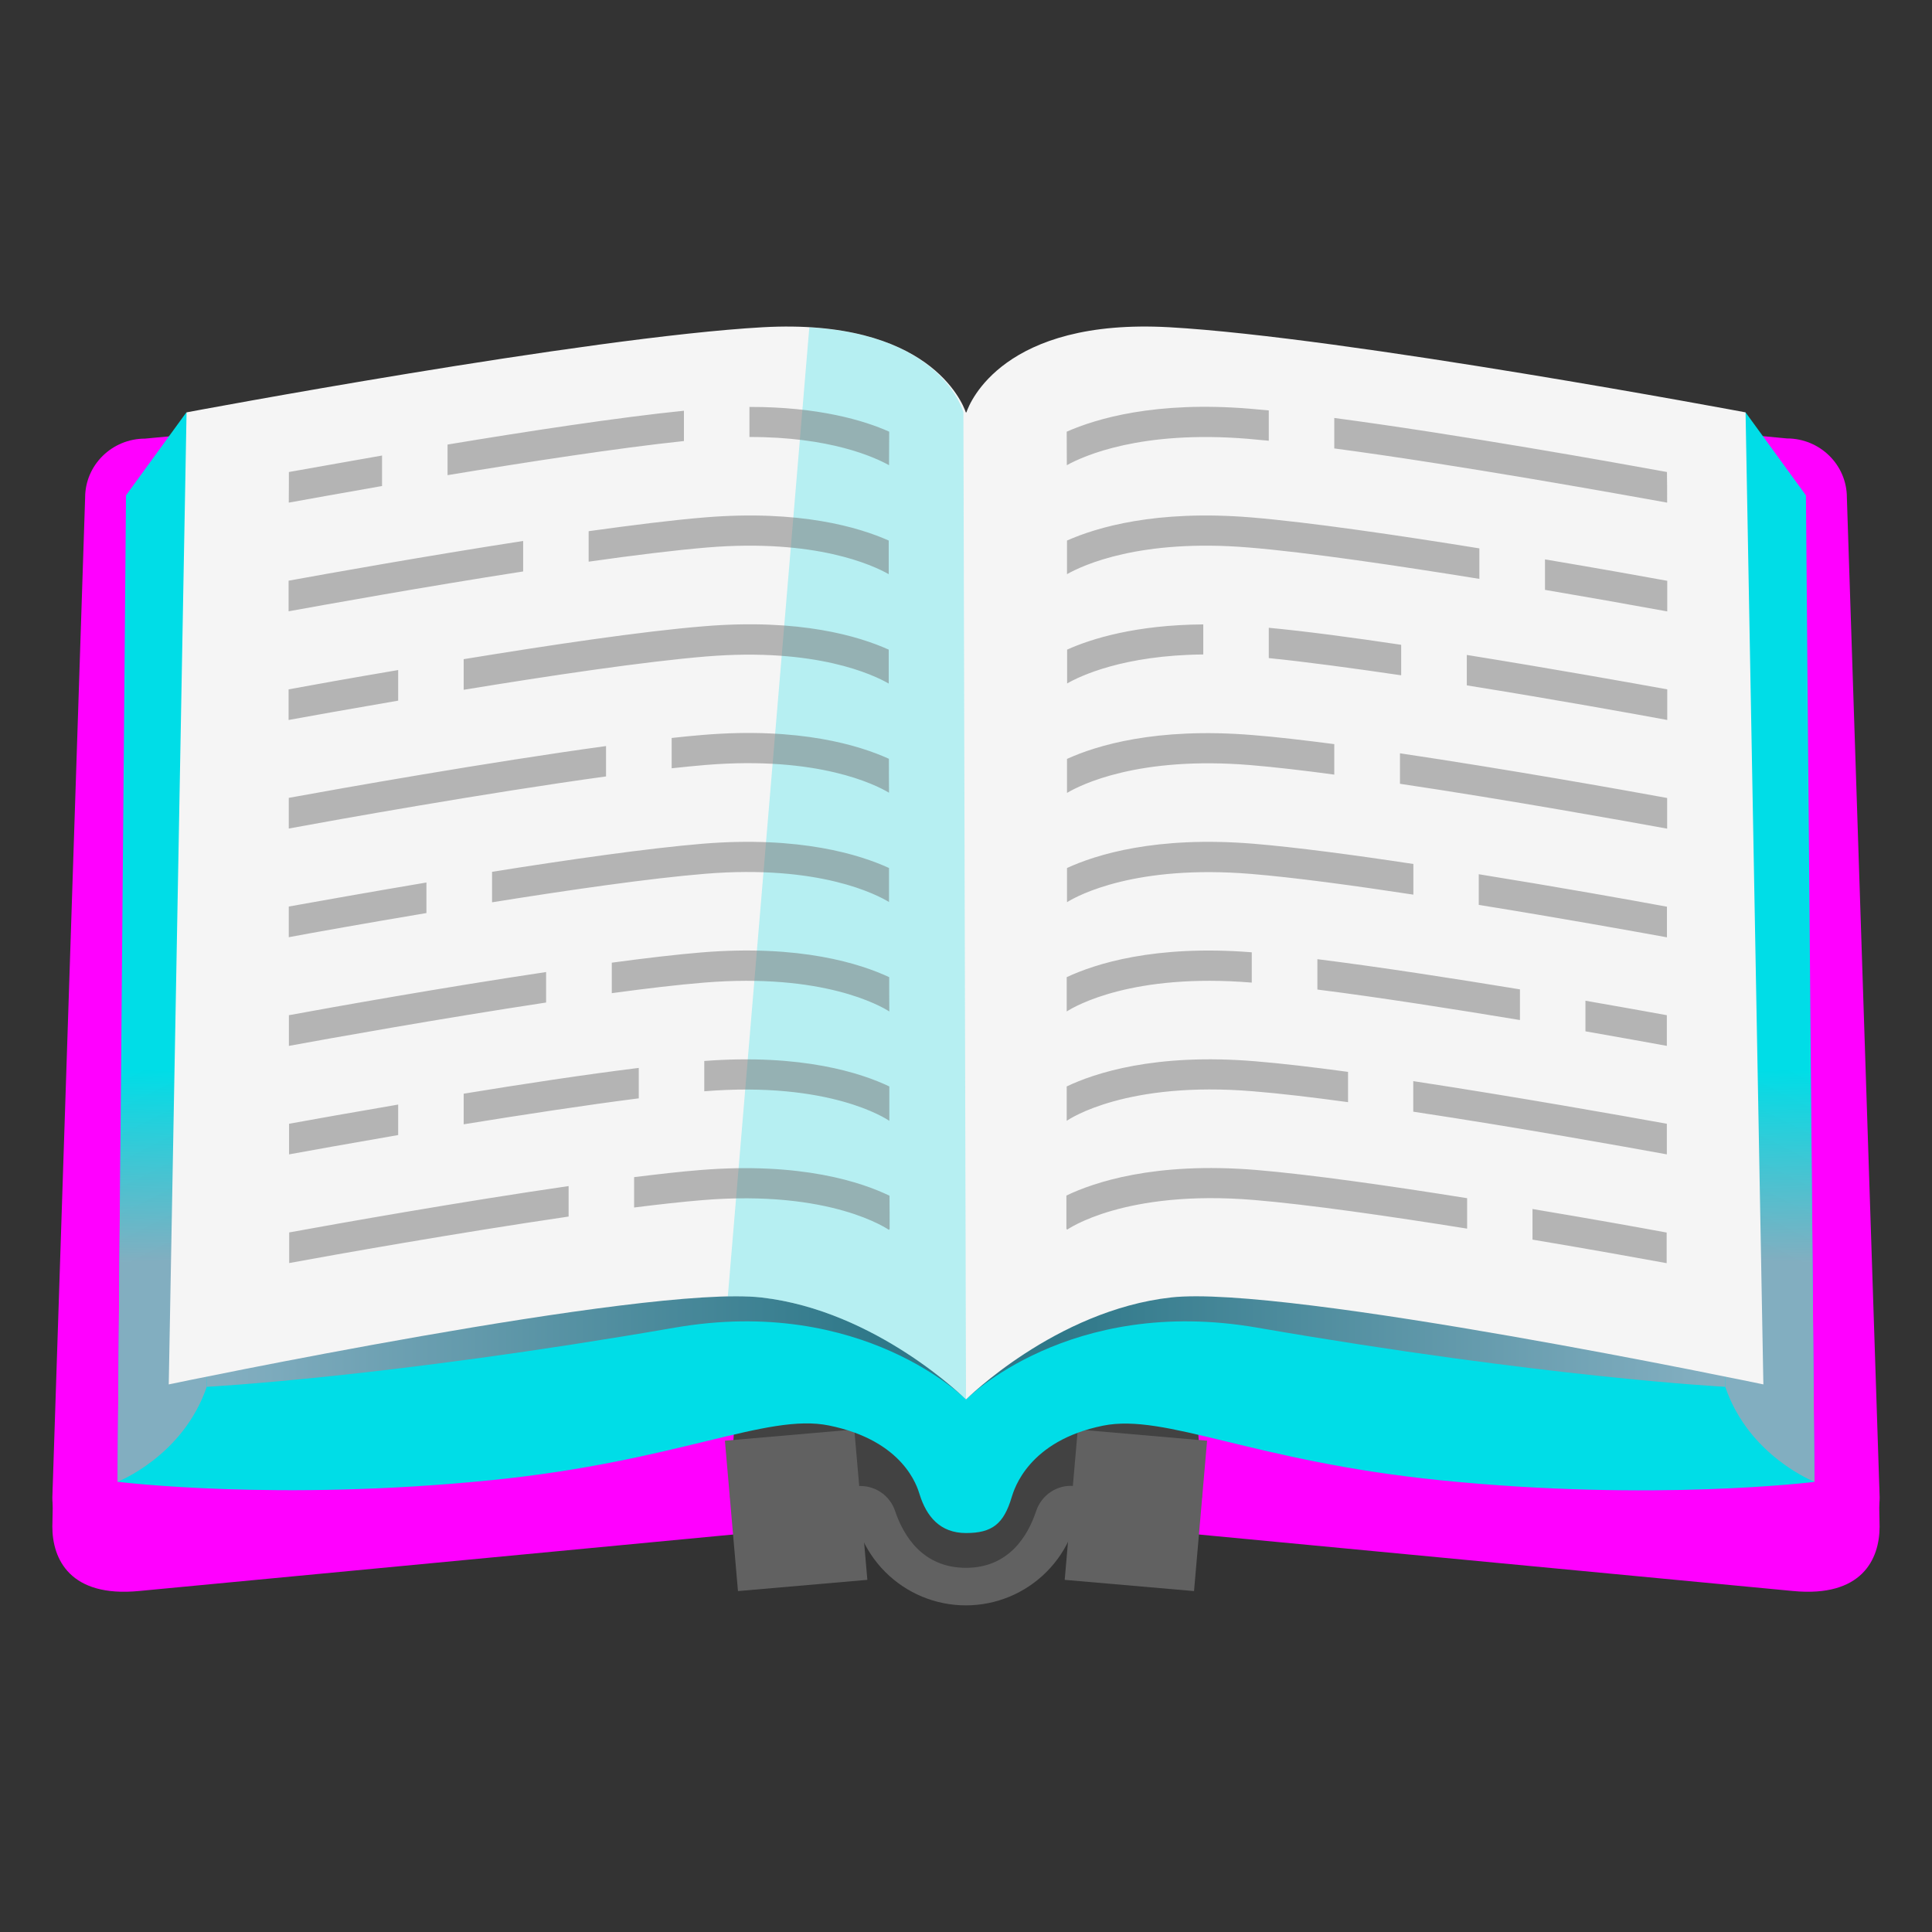 <?xml version="1.0" encoding="UTF-8"?> <svg xmlns="http://www.w3.org/2000/svg" width="32" height="32" viewBox="0 0 32 32" fill="none"><rect x="0" y="0" width="32" height="32" fill="#333333" stroke="none"/> <path d="M17.56 25.198L29.697 26.352C30.84 26.462 31.132 25.825 31.132 25.285L31.12 24.63L16.192 22.525C16.192 23.273 16.8 25.198 17.56 25.198Z" fill="#FF00FF"></path> <path d="M18.003 24.628L19.913 24.795L30.14 25.782C30.69 25.782 31.133 25.345 31.133 24.805L30.59 8.24C30.59 7.7 30.145 7.262 29.598 7.262L18.003 6.167C17.242 6.167 16.625 6.775 16.625 7.522V23.273C16.625 24.02 17.24 24.628 18.003 24.628Z" fill="#FF00FF"></path> <path d="M14.44 25.198L2.302 26.352C1.16 26.462 0.867 25.825 0.867 25.285L0.88 24.63L15.807 22.523C15.807 23.273 15.2 25.198 14.44 25.198Z" fill="#FF00FF"></path> <path d="M13.997 24.628L12.102 24.795L1.86 25.785C1.31 25.785 0.867 25.348 0.867 24.808L1.41 8.242C1.41 7.702 1.855 7.265 2.402 7.265L13.997 6.17C14.757 6.17 15.375 6.777 15.375 7.525V23.275C15.375 24.02 14.76 24.628 13.997 24.628Z" fill="#FF00FF"></path> <path d="M19.688 20.92H12.318L12.093 24.802L14.393 25.017C14.393 25.017 14.885 26.247 16 26.247C17.115 26.247 17.608 25.017 17.608 25.017L19.908 24.802L19.688 20.92Z" fill="#424242"></path> <path d="M19.885 25.108L17.743 24.922M12.115 25.108L14.258 24.922" stroke="#616161" stroke-width="2.5" stroke-miterlimit="10"></path> <path d="M29.912 8.205L28.912 6.83L16 21.505L3.087 6.83L2.087 8.205L1.947 24.543C1.947 24.543 4.602 24.875 8.15 24.515C11.24 24.203 12.695 23.402 13.727 23.61C14.967 23.86 15.192 24.622 15.232 24.753C15.345 25.113 15.567 25.392 16 25.392C16.432 25.392 16.625 25.242 16.757 24.797C16.797 24.668 17.032 23.863 18.272 23.613C19.305 23.405 20.76 24.205 23.85 24.517C27.397 24.878 30.052 24.545 30.052 24.545L29.912 8.205Z" fill="#00DDE7"></path> <path d="M28.575 22.968L28.615 16.37H29.983L30.053 24.543C30.053 24.543 28.965 24.12 28.575 22.968Z" fill="url(#paint0_linear_59_761)"></path> <path d="M28.638 19.122L28.575 22.97C28.575 22.97 25.585 22.815 20.823 21.99C17.708 21.45 16 23.18 16 23.18L15.973 19.122H28.638Z" fill="url(#paint1_linear_59_761)"></path> <path d="M3.362 19.122L3.425 22.97C3.425 22.97 6.415 22.815 11.177 21.99C14.292 21.45 16 23.18 16 23.18L15.972 19.122H3.362Z" fill="url(#paint2_linear_59_761)"></path> <path d="M3.425 22.968L3.385 16.37H2.015L1.947 24.543C1.947 24.543 3.032 24.12 3.425 22.968Z" fill="url(#paint3_linear_59_761)"></path> <path d="M28.912 6.83C28.912 6.83 22.277 5.583 19.365 5.42C16.625 5.268 16.062 6.663 16.007 6.83H15.997C15.94 6.663 15.377 5.27 12.637 5.42C9.725 5.583 3.09 6.83 3.09 6.83L2.795 22.93C2.795 22.93 10.695 21.275 12.607 21.49C14.52 21.705 16 23.18 16 23.18C16 23.18 17.482 21.705 19.395 21.49C21.307 21.275 29.207 22.93 29.207 22.93L28.912 6.83Z" fill="#F5F5F5"></path> <path opacity="0.26" d="M13.405 5.422L12.055 21.473C12.267 21.468 12.455 21.473 12.605 21.49C14.515 21.703 16 23.18 16 23.18L15.957 6.83C15.957 6.83 15.632 5.55 13.405 5.422Z" fill="#00DDE7"></path> <path opacity="0.5" d="M6.328 7.545C5.653 7.663 5.1 7.763 4.785 7.818C4.785 7.973 4.785 8.143 4.783 8.325C5.06 8.275 5.625 8.173 6.328 8.05V7.545ZM12.413 6.74V7.238C13.745 7.235 14.483 7.57 14.725 7.705C14.725 7.498 14.728 7.313 14.728 7.15C14.315 6.965 13.56 6.738 12.413 6.74ZM11.328 6.803C10.245 6.913 8.738 7.143 7.413 7.363V7.87C8.728 7.653 10.238 7.42 11.328 7.305V6.803ZM8.665 8.96C7.05 9.21 5.43 9.5 4.78 9.618V10.125C5.345 10.023 7.003 9.723 8.665 9.465V8.96ZM11.673 8.57C11.145 8.613 10.473 8.698 9.75 8.798V9.303C10.488 9.198 11.178 9.113 11.713 9.068C13.508 8.92 14.455 9.36 14.72 9.51V8.953C14.23 8.735 13.248 8.44 11.673 8.57ZM6.595 11.098C5.805 11.232 5.145 11.35 4.78 11.418V11.925C5.108 11.865 5.778 11.745 6.595 11.605V11.098ZM14.72 10.76C14.233 10.54 13.248 10.24 11.658 10.373C10.64 10.455 9.083 10.688 7.68 10.918V11.425C9.095 11.193 10.675 10.957 11.7 10.873C13.525 10.723 14.475 11.18 14.72 11.322V10.76ZM14.723 12.568C14.24 12.348 13.25 12.04 11.648 12.172C11.485 12.185 11.31 12.203 11.125 12.223V12.725C11.328 12.703 11.515 12.685 11.69 12.67C13.55 12.518 14.5 12.995 14.725 13.13C14.723 12.943 14.723 12.755 14.723 12.568ZM10.038 12.357C8.083 12.625 5.648 13.057 4.783 13.215V13.723C5.545 13.582 8.038 13.135 10.038 12.86V12.357ZM7.063 14.617C6.08 14.783 5.23 14.935 4.783 15.015V15.523C5.188 15.447 6.05 15.293 7.063 15.123V14.617ZM14.725 14.377C14.248 14.158 13.253 13.842 11.635 13.975C10.735 14.05 9.415 14.238 8.15 14.44V14.945C9.428 14.74 10.77 14.547 11.675 14.473C13.583 14.315 14.535 14.825 14.725 14.94V14.377ZM14.73 17.995C14.275 17.777 13.29 17.45 11.665 17.573V18.075C13.738 17.907 14.678 18.527 14.73 18.565V17.995ZM6.595 18.295C5.825 18.427 5.17 18.543 4.788 18.613V19.12C5.14 19.055 5.8 18.938 6.595 18.8V18.295ZM7.68 18.115V18.622C8.65 18.465 9.693 18.305 10.58 18.192V17.688C9.698 17.797 8.655 17.955 7.68 18.115ZM9.418 19.645C7.628 19.905 5.615 20.262 4.79 20.413V20.92C5.538 20.782 7.588 20.418 9.418 20.15V19.645ZM14.733 19.805C14.28 19.585 13.273 19.242 11.593 19.38C11.275 19.405 10.905 19.448 10.503 19.497V20C10.92 19.948 11.305 19.905 11.633 19.878C13.773 19.7 14.713 20.365 14.723 20.37L14.735 20.355C14.735 20.183 14.735 20 14.733 19.805ZM9.045 16.1C7.34 16.355 5.533 16.677 4.785 16.815V17.323C5.455 17.2 7.298 16.87 9.045 16.605V16.1ZM14.728 16.185C14.258 15.965 13.26 15.64 11.62 15.775C11.2 15.81 10.688 15.87 10.133 15.945V16.45C10.705 16.372 11.233 16.31 11.663 16.275C13.633 16.113 14.585 16.66 14.73 16.753C14.728 16.567 14.728 16.378 14.728 16.185ZM22.103 7.428C24.173 7.703 26.878 8.193 27.613 8.325C27.613 8.14 27.613 7.973 27.61 7.818C26.75 7.66 24.118 7.19 22.1 6.923V7.428H22.103ZM21.015 6.798C20.908 6.788 20.805 6.778 20.708 6.77C19.14 6.64 18.16 6.933 17.668 7.15C17.668 7.313 17.67 7.5 17.67 7.705C17.95 7.55 18.898 7.123 20.668 7.268C20.778 7.278 20.895 7.288 21.015 7.3V6.798ZM25.59 9.77C26.266 9.885 26.941 10.004 27.615 10.127V9.62C27.223 9.548 26.478 9.415 25.59 9.265V9.77ZM24.505 9.083C23.153 8.865 21.693 8.65 20.723 8.57C19.148 8.44 18.165 8.735 17.673 8.953V9.51C17.938 9.36 18.885 8.92 20.68 9.068C21.658 9.148 23.14 9.368 24.503 9.588V9.083H24.505ZM24.295 10.848V11.352C25.748 11.585 27.1 11.83 27.615 11.925V11.418C27.033 11.312 25.705 11.075 24.295 10.848ZM22.1 12.325C21.598 12.26 21.133 12.205 20.748 12.175C19.145 12.043 18.155 12.35 17.673 12.57V13.133C17.898 13 18.85 12.52 20.708 12.672C21.103 12.705 21.583 12.76 22.1 12.83V12.325ZM23.188 12.477V12.982C25 13.252 26.953 13.605 27.613 13.725V13.217C26.868 13.08 24.955 12.74 23.188 12.477ZM23.408 14.31C22.42 14.16 21.463 14.033 20.763 13.975C19.143 13.842 18.148 14.158 17.673 14.377V14.943C17.863 14.825 18.815 14.318 20.723 14.475C21.43 14.533 22.408 14.665 23.41 14.818V14.31H23.408ZM24.493 14.48V14.988C25.853 15.207 27.098 15.432 27.61 15.525V15.018C27.04 14.912 25.815 14.693 24.493 14.48ZM26.26 16.575V17.082C26.85 17.185 27.333 17.273 27.608 17.323V16.815C27.308 16.76 26.833 16.675 26.26 16.575ZM22.323 17.753C21.75 17.675 21.22 17.613 20.79 17.578C19.13 17.44 18.128 17.775 17.668 17.995V18.565C17.72 18.527 18.665 17.902 20.753 18.075C21.193 18.11 21.738 18.175 22.328 18.255V17.753H22.323ZM23.408 17.907V18.413C25.128 18.672 26.933 18.997 27.608 19.12V18.613C26.858 18.477 25.088 18.163 23.408 17.907ZM24.295 19.845C23.028 19.642 21.703 19.453 20.803 19.378C19.12 19.24 18.115 19.585 17.663 19.802V20.352L17.675 20.367C17.683 20.363 18.623 19.698 20.765 19.875C21.673 19.95 23.02 20.145 24.3 20.35V19.845H24.295ZM25.383 20.025V20.532C26.355 20.695 27.185 20.845 27.605 20.922V20.415C27.148 20.33 26.328 20.183 25.383 20.025ZM20.733 15.773C19.118 15.645 18.133 15.967 17.668 16.185V16.753C17.813 16.66 18.763 16.113 20.733 16.275V15.773ZM21.82 15.887V16.39C22.85 16.52 24.088 16.715 25.175 16.895V16.387C24.08 16.207 22.843 16.015 21.82 15.887ZM19.93 10.342C18.81 10.35 18.073 10.58 17.675 10.76V11.32C17.885 11.2 18.603 10.852 19.93 10.84V10.342ZM21.015 10.398V10.9C21.638 10.963 22.41 11.068 23.208 11.185V10.68C22.408 10.56 21.638 10.457 21.015 10.398Z" fill="#757575"></path> <path d="M17.79 24.613C17.51 24.587 17.252 24.76 17.162 25.027C17.027 25.435 16.712 25.968 16 25.968C15.28 25.968 14.962 25.433 14.825 25.025C14.782 24.897 14.698 24.788 14.585 24.713C14.473 24.639 14.339 24.604 14.205 24.615L14.107 24.622L14.11 24.703C14.11 25.203 14.309 25.683 14.663 26.037C15.017 26.391 15.497 26.59 15.997 26.59C16.498 26.59 16.978 26.391 17.332 26.037C17.686 25.683 17.885 25.203 17.885 24.703C17.885 24.677 17.882 24.62 17.882 24.62L17.79 24.613Z" fill="#616161"></path> <defs> <linearGradient id="paint0_linear_59_761" x1="29.311" y1="22.05" x2="29.373" y2="17.724" gradientUnits="userSpaceOnUse"> <stop offset="0.267" stop-color="#82AEC0"></stop> <stop offset="1" stop-color="#82AEC0" stop-opacity="0"></stop> </linearGradient> <linearGradient id="paint1_linear_59_761" x1="17.479" y1="21.15" x2="28.182" y2="21.15" gradientUnits="userSpaceOnUse"> <stop stop-color="#2F7889"></stop> <stop offset="1" stop-color="#82AEC0"></stop> </linearGradient> <linearGradient id="paint2_linear_59_761" x1="14.495" y1="21.15" x2="3.816" y2="21.15" gradientUnits="userSpaceOnUse"> <stop stop-color="#2F7889"></stop> <stop offset="1" stop-color="#82AEC0"></stop> </linearGradient> <linearGradient id="paint3_linear_59_761" x1="2.688" y1="22.05" x2="2.626" y2="17.724" gradientUnits="userSpaceOnUse"> <stop offset="0.267" stop-color="#82AEC0"></stop> <stop offset="1" stop-color="#82AEC0" stop-opacity="0"></stop> </linearGradient> </defs> </svg> 